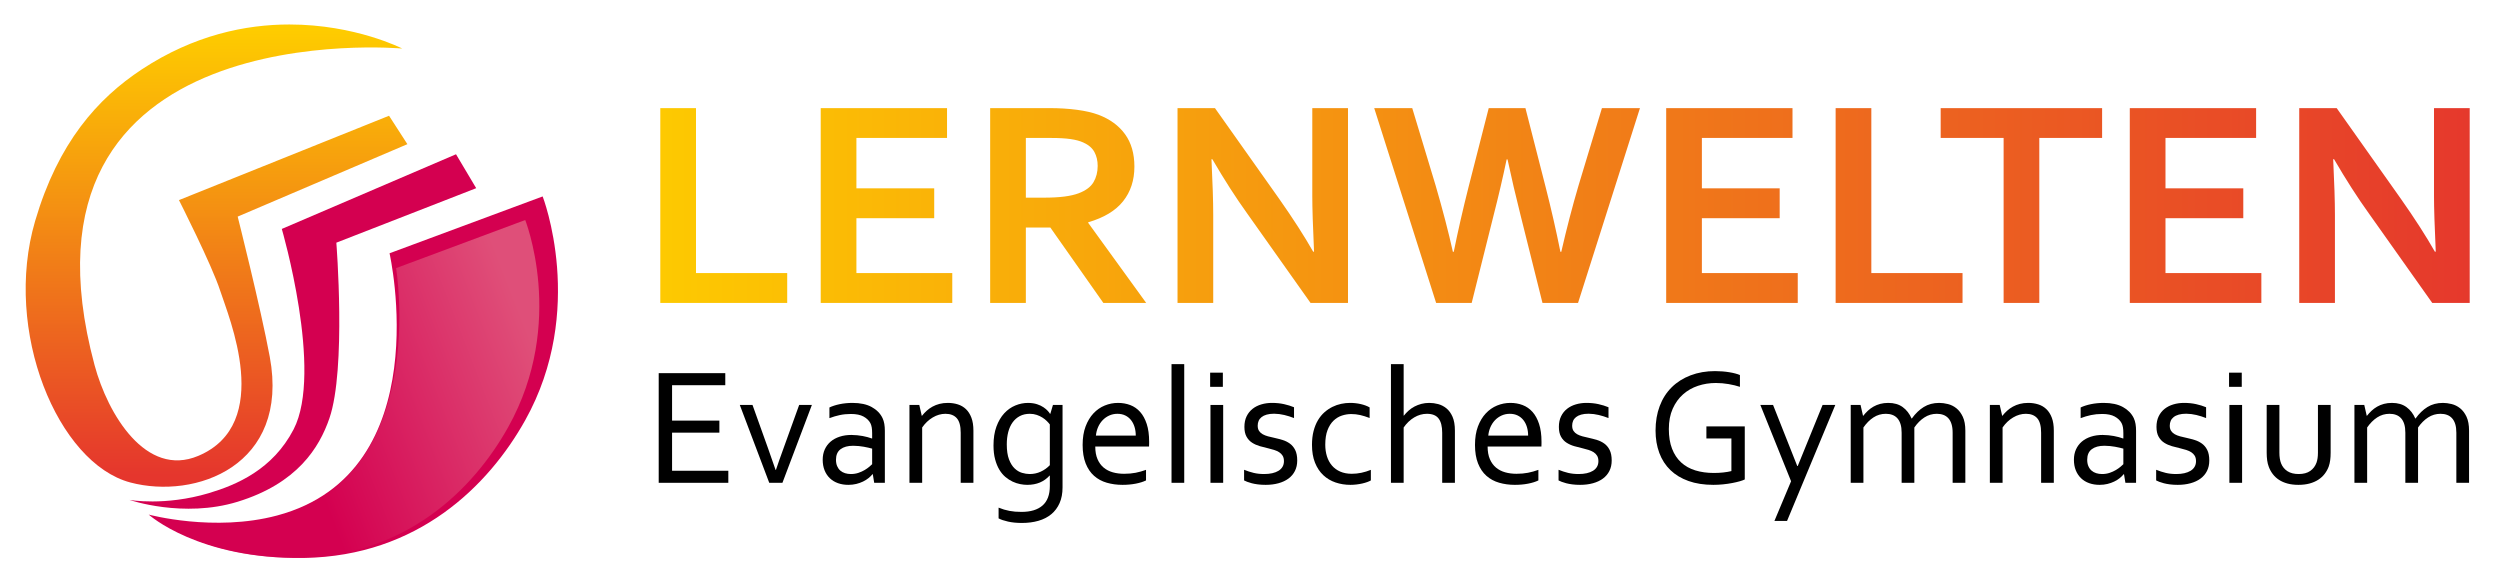 <?xml version="1.0" encoding="UTF-8" standalone="no"?>
<svg xmlns="http://www.w3.org/2000/svg" xmlns:xlink="http://www.w3.org/1999/xlink" xmlns:serif="http://www.serif.com/" width="100%" height="100%" viewBox="0 0 1320 306" version="1.1" xml:space="preserve" style="fill-rule:evenodd;clip-rule:evenodd;stroke-linejoin:round;stroke-miterlimit:2;">
    <g id="Artboard1" transform="matrix(0.634,0,0,0.413,434.414,-16.802)">
        <rect x="-685.414" y="40.681" width="2081.77" height="740.388" style="fill:none;"></rect>
        <g id="g18" transform="matrix(2.104,0,0,-3.228,-283.884,1117.78)">
            <g id="g20" transform="matrix(1,0,0,1,-477.653,-200.692)">
                <g id="g22">
                    <clipPath id="_clip1">
                        <path d="M343.084,506.914C325.519,495.343 309.934,477.907 300.818,446.829C288.035,403.252 309.82,350.903 338.507,343.277C364.186,336.451 401.705,349.797 393.701,393.024C390.058,412.69 380.992,448.58 380.992,448.58L448.168,477.268L440.905,488.524L357.751,455.116C357.751,455.116 370.825,429.336 374.093,419.169C377.36,409.001 395.525,366.5 365.378,353.808C344.679,345.092 329.577,370.29 324.345,389.756C286.728,529.706 446.136,515.139 446.136,515.139C446.136,515.139 427.62,524.667 401.468,524.668C384.278,524.669 363.792,520.555 343.084,506.914"></path>
                    </clipPath>
                    <g clip-path="url(#_clip1)">
                        <g id="g28">
                            <g id="g30">
                                <path id="path46" d="M343.084,506.914C325.519,495.343 309.934,477.907 300.818,446.829C288.035,403.252 309.82,350.903 338.507,343.277C364.186,336.451 401.705,349.797 393.701,393.024C390.058,412.69 380.992,448.58 380.992,448.58L448.168,477.268L440.905,488.524L357.751,455.116C357.751,455.116 370.825,429.336 374.093,419.169C377.36,409.001 395.525,366.5 365.378,353.808C344.679,345.092 329.577,370.29 324.345,389.756C286.728,529.706 446.136,515.139 446.136,515.139C446.136,515.139 427.62,524.667 401.468,524.668C384.278,524.669 363.792,520.555 343.084,506.914" style="fill:url(#_Linear2);fill-rule:nonzero;"></path>
                            </g>
                        </g>
                    </g>
                </g>
            </g>
            <g id="g48" transform="matrix(1,0,0,1,-477.653,-200.692)">
                <g id="g50">
                    <g id="g56" transform="matrix(1,0,0,1,467.414,473.271)">
                        <path id="path58" d="M0,0L-68.956,-29.573C-68.956,-29.573 -52.469,-86.115 -64.273,-108.934C-72.518,-124.871 -86.871,-130.941 -97.811,-134.208C-115.3,-139.427 -129.27,-136.892 -129.27,-136.892C-129.27,-136.892 -107.95,-144.244 -86.423,-137.619C-62.82,-130.356 -54.105,-116.195 -50.111,-104.575C-43.391,-85.022 -47.368,-35.02 -47.368,-35.02L7.988,-13.433L0,0Z" style="fill:rgb(212,0,80);"></path>
                    </g>
                    <g id="g60" transform="matrix(1,0,0,1,494.785,367.896)">
                        <path id="path62" d="M0,0C24.412,43.709 6.924,88.673 6.924,88.673L-53.68,66.16C-53.68,66.16 -34.014,-20.52 -98.18,-37.692C-123.106,-44.361 -149.017,-37.328 -149.017,-37.328C-149.017,-37.328 -129.3,-55.173 -87.47,-54.5C-42.487,-53.775 -14.5,-25.959 0,0" style="fill:rgb(212,0,80);"></path>
                    </g>
                </g>
                <g id="g64">
                    <g id="g98">
                        <g id="g96" opacity="0.5">
                            <g id="g94">
                                <g id="g92">
                                    <clipPath id="_clip3">
                                        <path d="M488.061,365.186C511.229,406.665 494.631,447.719 494.631,447.719L442.95,428.18C442.95,428.18 455.786,345.715 394.894,329.418C371.241,323.09 346.654,329.764 346.654,329.764C346.654,329.764 365.363,312.83 405.057,313.469C447.743,314.156 474.304,340.552 488.061,365.186"></path>
                                    </clipPath>
                                    <g clip-path="url(#_clip3)">
                                        <g id="path86" transform="matrix(1,0,0,1,1.5,0)">
                                            <g id="g90">
                                                <g id="g88">
                                                    <path id="path861" d="M488.061,365.186C511.229,406.665 494.631,447.719 494.631,447.719L442.2,428.18C442.2,428.18 455.786,345.715 394.894,329.418C371.241,323.09 346.654,329.764 346.654,329.764C346.654,329.764 365.363,312.83 405.057,313.469C447.743,314.156 474.304,340.552 488.061,365.186" style="fill:url(#_Linear4);"></path>
                                                </g>
                                            </g>
                                        </g>
                                    </g>
                                </g>
                            </g>
                        </g>
                    </g>
                </g>
            </g>
            <g id="g100">
                <g id="g102">
                    <clipPath id="_clip5">
                        <path d="M772.693,290.855L772.693,255.907C772.693,251.333 772.924,244.029 773.383,233.993L773.04,233.993C769.579,240.106 765.081,247.105 759.544,254.985L734.169,290.855L719.348,290.855L719.348,213.694L733.477,213.694L733.477,248.641C733.477,253.831 733.247,261.156 732.786,270.613L733.132,270.613C737.86,262.501 742.435,255.368 746.856,249.218L772.001,213.694L786.823,213.694L786.823,290.855L772.693,290.855ZM652.279,290.855L652.279,213.694L704.355,213.694L704.355,225.517L666.409,225.517L666.409,247.259L697.204,247.259L697.204,259.079L666.409,259.079L666.409,279.033L702.278,279.033L702.278,290.855L652.279,290.855ZM577.423,290.855L577.423,279.033L602.336,279.033L602.336,213.694L616.466,213.694L616.466,279.033L641.321,279.033L641.321,290.855L577.423,290.855ZM535.844,290.855L535.844,213.694L586.075,213.694L586.075,225.517L549.973,225.517L549.973,290.855L535.844,290.855ZM468.773,290.855L468.773,213.694L520.85,213.694L520.85,225.517L482.903,225.517L482.903,247.259L513.698,247.259L513.698,259.079L482.903,259.079L482.903,279.033L518.773,279.033L518.773,290.855L468.773,290.855ZM443.342,290.855L434.056,260.118C431.634,251.889 429.364,243.163 427.251,233.936L426.906,233.936C425.211,242.393 423.251,250.986 421.023,259.714L413.063,290.855L398.531,290.855L390.573,259.714C388.344,250.911 386.383,242.318 384.691,233.936L384.345,233.936C382.614,241.741 380.344,250.468 377.54,260.118L368.256,290.855L353.203,290.855L377.712,213.694L391.784,213.694L400.435,248.296C402.396,255.945 404.125,263.368 405.625,270.555L405.971,270.555C407.47,263.521 409.199,256.1 411.162,248.296L419.81,213.694L433.883,213.694L458.392,290.855L443.342,290.855ZM328.696,290.855L328.696,255.907C328.696,251.333 328.927,244.029 329.388,233.993L329.042,233.993C325.581,240.106 321.083,247.105 315.547,254.985L290.172,290.855L275.351,290.855L275.351,213.694L289.48,213.694L289.48,248.641C289.48,253.831 289.25,261.156 288.788,270.613L289.135,270.613C293.863,262.501 298.438,255.368 302.86,249.218L328.004,213.694L342.826,213.694L342.826,290.855L328.696,290.855ZM201.189,290.855L201.189,213.694L215.317,213.694L215.317,243.567L225.006,243.567L245.997,213.694L262.952,213.694L240,245.413L240,245.641C246.228,247.448 250.833,250.228 253.812,253.975C256.79,257.724 258.281,262.288 258.281,267.673C258.281,272.824 257.05,277.102 254.59,280.503C252.13,283.907 248.63,286.474 244.094,288.204C241.71,289.087 238.846,289.751 235.501,290.192C232.157,290.633 228.542,290.855 224.66,290.855L201.189,290.855ZM215.317,279.033L225.41,279.033C228.408,279.033 230.926,278.889 232.964,278.601C235.002,278.312 236.693,277.861 238.039,277.245C240.115,276.323 241.586,275.063 242.451,273.468C243.315,271.872 243.748,270.036 243.748,267.961C243.748,265.538 243.201,263.396 242.105,261.53C241.009,259.665 239.039,258.192 236.193,257.118C234.656,256.542 232.762,256.11 230.513,255.821C228.264,255.533 225.525,255.388 222.295,255.388L215.317,255.388L215.317,279.033ZM134.119,290.855L134.119,213.694L186.194,213.694L186.194,225.517L148.247,225.517L148.247,247.259L179.043,247.259L179.043,259.079L148.247,259.079L148.247,279.033L184.117,279.033L184.117,290.855L134.119,290.855ZM70.623,290.855L70.623,213.694L120.854,213.694L120.854,225.517L84.753,225.517L84.753,290.855L70.623,290.855Z"></path>
                    </clipPath>
                    <g clip-path="url(#_clip5)">
                        <g id="g108">
                            <g id="g110">
                                <path id="path128" d="M772.693,290.855L772.693,255.907C772.693,251.333 772.924,244.029 773.383,233.993L773.04,233.993C769.579,240.106 765.081,247.105 759.544,254.985L734.169,290.855L719.348,290.855L719.348,213.694L733.477,213.694L733.477,248.641C733.477,253.831 733.247,261.156 732.786,270.613L733.132,270.613C737.86,262.501 742.435,255.368 746.856,249.218L772.001,213.694L786.823,213.694L786.823,290.855L772.693,290.855ZM652.279,290.855L652.279,213.694L704.355,213.694L704.355,225.517L666.409,225.517L666.409,247.259L697.204,247.259L697.204,259.079L666.409,259.079L666.409,279.033L702.278,279.033L702.278,290.855L652.279,290.855ZM577.423,290.855L577.423,279.033L602.336,279.033L602.336,213.694L616.466,213.694L616.466,279.033L641.321,279.033L641.321,290.855L577.423,290.855ZM535.844,290.855L535.844,213.694L586.075,213.694L586.075,225.517L549.973,225.517L549.973,290.855L535.844,290.855ZM468.773,290.855L468.773,213.694L520.85,213.694L520.85,225.517L482.903,225.517L482.903,247.259L513.698,247.259L513.698,259.079L482.903,259.079L482.903,279.033L518.773,279.033L518.773,290.855L468.773,290.855ZM443.342,290.855L434.056,260.118C431.634,251.889 429.364,243.163 427.251,233.936L426.906,233.936C425.211,242.393 423.251,250.986 421.023,259.714L413.063,290.855L398.531,290.855L390.573,259.714C388.344,250.911 386.383,242.318 384.691,233.936L384.345,233.936C382.614,241.741 380.344,250.468 377.54,260.118L368.256,290.855L353.203,290.855L377.712,213.694L391.784,213.694L400.435,248.296C402.396,255.945 404.125,263.368 405.625,270.555L405.971,270.555C407.47,263.521 409.199,256.1 411.162,248.296L419.81,213.694L433.883,213.694L458.392,290.855L443.342,290.855ZM328.696,290.855L328.696,255.907C328.696,251.333 328.927,244.029 329.388,233.993L329.042,233.993C325.581,240.106 321.083,247.105 315.547,254.985L290.172,290.855L275.351,290.855L275.351,213.694L289.48,213.694L289.48,248.641C289.48,253.831 289.25,261.156 288.788,270.613L289.135,270.613C293.863,262.501 298.438,255.368 302.86,249.218L328.004,213.694L342.826,213.694L342.826,290.855L328.696,290.855ZM201.189,290.855L201.189,213.694L215.317,213.694L215.317,243.567L225.006,243.567L245.997,213.694L262.952,213.694L240,245.413L240,245.641C246.228,247.448 250.833,250.228 253.812,253.975C256.79,257.724 258.281,262.288 258.281,267.673C258.281,272.824 257.05,277.102 254.59,280.503C252.13,283.907 248.63,286.474 244.094,288.204C241.71,289.087 238.846,289.751 235.501,290.192C232.157,290.633 228.542,290.855 224.66,290.855L201.189,290.855ZM215.317,279.033L225.41,279.033C228.408,279.033 230.926,278.889 232.964,278.601C235.002,278.312 236.693,277.861 238.039,277.245C240.115,276.323 241.586,275.063 242.451,273.468C243.315,271.872 243.748,270.036 243.748,267.961C243.748,265.538 243.201,263.396 242.105,261.53C241.009,259.665 239.039,258.192 236.193,257.118C234.656,256.542 232.762,256.11 230.513,255.821C228.264,255.533 225.525,255.388 222.295,255.388L215.317,255.388L215.317,279.033ZM134.119,290.855L134.119,213.694L186.194,213.694L186.194,225.517L148.247,225.517L148.247,247.259L179.043,247.259L179.043,259.079L148.247,259.079L148.247,279.033L184.117,279.033L184.117,290.855L134.119,290.855ZM70.623,290.855L70.623,213.694L120.854,213.694L120.854,225.517L84.753,225.517L84.753,290.855L70.623,290.855Z" style="fill:url(#_Linear6);fill-rule:nonzero;"></path>
                            </g>
                        </g>
                    </g>
                </g>
            </g>
            <g id="g130">
                <g id="g132">
                    <g id="g138" transform="matrix(1,0,0,1,75.282,147.231)">
                        <path id="path140" d="M0,0L22.266,0L22.266,-4.773L-5.29,-4.773L-5.29,38.654L21.064,38.654L21.064,33.883L0,33.883L0,19.861L18.728,19.861L18.728,15.09L0,15.09L0,0Z" style="fill-rule:nonzero;"></path>
                    </g>
                    <g id="g142" transform="matrix(1,0,0,1,116.388,147.556)">
                        <path id="path144" d="M0,0C0.744,2.248 1.752,5.115 3.023,8.6L9.201,25.736L14.233,25.736L2.576,-5.098L-2.641,-5.098L-14.297,25.736L-9.267,25.736L-3.132,8.6C-1.914,5.225 -0.913,2.355 -0.131,0L0,0Z" style="fill-rule:nonzero;"></path>
                    </g>
                    <g id="g146" transform="matrix(1,0,0,1,154.476,155.993)">
                        <path id="path148" d="M0,0C-0.926,0.26 -2.025,0.508 -3.296,0.746C-4.567,0.982 -5.967,1.113 -7.496,1.135C-9.628,1.135 -11.298,0.682 -12.503,-0.229C-13.711,-1.137 -14.313,-2.531 -14.313,-4.412C-14.313,-5.367 -14.162,-6.199 -13.862,-6.912C-13.559,-7.627 -13.145,-8.217 -12.618,-8.684C-12.089,-9.146 -11.465,-9.494 -10.743,-9.723C-10.022,-9.947 -9.251,-10.061 -8.433,-10.061C-7.356,-10.061 -6.355,-9.904 -5.429,-9.592C-4.502,-9.277 -3.678,-8.904 -2.957,-8.471C-2.236,-8.039 -1.62,-7.607 -1.116,-7.174C-0.608,-6.74 -0.238,-6.406 -0,-6.166L0,0ZM0.259,-10.127L0.13,-10.127C-0.281,-10.645 -0.802,-11.16 -1.429,-11.668C-2.057,-12.176 -2.781,-12.631 -3.603,-13.033C-4.426,-13.432 -5.323,-13.75 -6.297,-13.99C-7.27,-14.227 -8.309,-14.346 -9.413,-14.346C-10.905,-14.346 -12.274,-14.125 -13.519,-13.682C-14.763,-13.238 -15.834,-12.588 -16.731,-11.734C-17.629,-10.877 -18.328,-9.836 -18.825,-8.6C-19.323,-7.369 -19.572,-5.973 -19.572,-4.412C-19.572,-2.879 -19.296,-1.506 -18.743,-0.291C-18.192,0.92 -17.419,1.947 -16.423,2.791C-15.428,3.635 -14.233,4.283 -12.836,4.738C-11.442,5.193 -9.9,5.42 -8.212,5.42C-6.611,5.396 -5.129,5.258 -3.765,4.998C-2.402,4.738 -1.19,4.414 -0.13,4.025L0,4.025L0,6.166C0,7.01 -0.055,7.758 -0.163,8.406C-0.272,9.055 -0.455,9.629 -0.714,10.127C-1.278,11.164 -2.174,12.023 -3.408,12.707C-4.642,13.387 -6.308,13.727 -8.406,13.727C-9.965,13.727 -11.43,13.582 -12.806,13.289C-14.178,12.998 -15.547,12.592 -16.911,12.072L-16.911,16.293C-16.391,16.553 -15.78,16.797 -15.077,17.021C-14.374,17.252 -13.632,17.445 -12.854,17.607C-12.073,17.77 -11.252,17.895 -10.386,17.98C-9.521,18.066 -8.655,18.109 -7.79,18.109C-4.674,18.109 -2.125,17.559 -0.147,16.455C1.834,15.354 3.256,13.891 4.122,12.072C4.446,11.381 4.679,10.619 4.82,9.785C4.96,8.953 5.031,8.037 5.031,7.043L5.031,-13.535L0.812,-13.535L0.259,-10.127Z" style="fill-rule:nonzero;"></path>
                    </g>
                    <g id="g150" transform="matrix(1,0,0,1,174.112,169.007)">
                        <path id="path152" d="M0,0L0.097,0C0.66,0.713 1.281,1.381 1.964,1.996C2.644,2.613 3.408,3.154 4.251,3.619C5.095,4.084 6.021,4.447 7.027,4.707C8.032,4.967 9.13,5.096 10.32,5.096C11.727,5.096 13.047,4.902 14.28,4.512C15.515,4.125 16.585,3.494 17.494,2.631C18.403,1.764 19.121,0.633 19.651,-0.762C20.182,-2.158 20.448,-3.873 20.448,-5.906L20.448,-26.549L15.417,-26.549L15.417,-6.719C15.417,-4.055 14.904,-2.141 13.875,-0.973C12.847,0.195 11.348,0.781 9.38,0.781C7.649,0.781 5.972,0.297 4.348,-0.666C2.727,-1.627 1.331,-2.953 0.162,-4.641L0.162,-26.549L-4.869,-26.549L-4.869,4.285L-0.974,4.285L0,0Z" style="fill-rule:nonzero;"></path>
                    </g>
                    <g id="g154" transform="matrix(1,0,0,1,207.769,157.681)">
                        <path id="path156" d="M0,0C0,-2.422 0.292,-4.404 0.876,-5.939C1.46,-7.479 2.202,-8.672 3.101,-9.525C3.998,-10.381 4.976,-10.965 6.036,-11.279C7.097,-11.592 8.103,-11.748 9.056,-11.748C10.614,-11.748 12.073,-11.438 13.437,-10.809C14.8,-10.182 16.001,-9.326 17.04,-8.244L17.04,7.887C16.758,8.277 16.369,8.721 15.871,9.217C15.373,9.715 14.795,10.178 14.136,10.596C13.475,11.02 12.723,11.377 11.879,11.668C11.036,11.959 10.115,12.107 9.121,12.107C7.627,12.107 6.312,11.809 5.178,11.215C4.041,10.617 3.089,9.789 2.321,8.73C1.553,7.67 0.974,6.4 0.584,4.918C0.195,3.436 0,1.795 0,0M8.471,16.422C9.813,16.4 10.981,16.229 11.977,15.902C12.971,15.578 13.826,15.174 14.541,14.686C15.255,14.201 15.823,13.719 16.245,13.242C16.667,12.764 16.953,12.387 17.105,12.107L17.234,12.107L18.273,15.611L22.07,15.611L22.07,-17.039C22.07,-19.42 21.681,-21.49 20.902,-23.256C20.123,-25.018 19.03,-26.484 17.624,-27.654C16.217,-28.82 14.525,-29.693 12.544,-30.266C10.566,-30.84 8.375,-31.125 5.973,-31.125C3.938,-31.125 2.121,-30.947 0.519,-30.59C-1.083,-30.232 -2.337,-29.807 -3.245,-29.309L-3.245,-25.057C-2.511,-25.359 -1.796,-25.613 -1.104,-25.818C-0.412,-26.025 0.303,-26.195 1.039,-26.34C1.773,-26.479 2.526,-26.58 3.295,-26.648C4.062,-26.711 4.912,-26.744 5.842,-26.744C9.455,-26.744 12.224,-25.9 14.15,-24.211C16.076,-22.523 17.04,-19.949 17.04,-16.488L17.04,-12.365L16.942,-12.365C15.839,-13.578 14.557,-14.492 13.096,-15.109C11.634,-15.723 9.964,-16.033 8.082,-16.033C7.216,-16.033 6.286,-15.936 5.29,-15.74C4.295,-15.547 3.299,-15.217 2.304,-14.752C1.309,-14.285 0.357,-13.67 -0.552,-12.902C-1.46,-12.133 -2.262,-11.17 -2.953,-10.012C-3.646,-8.854 -4.203,-7.486 -4.625,-5.906C-5.048,-4.328 -5.258,-2.5 -5.258,-0.422C-5.258,2.455 -4.869,4.949 -4.09,7.061C-3.311,9.168 -2.284,10.914 -1.006,12.301C0.271,13.686 1.73,14.719 3.375,15.4C5.02,16.082 6.719,16.422 8.471,16.422" style="fill-rule:nonzero;"></path>
                    </g>
                    <g id="g158" transform="matrix(1,0,0,1,251.561,169.788)">
                        <path id="path160" d="M0,0C-1.161,0 -2.24,-0.23 -3.238,-0.682C-4.234,-1.137 -5.104,-1.754 -5.85,-2.535C-6.594,-3.313 -7.198,-4.225 -7.657,-5.275C-8.117,-6.324 -8.401,-7.445 -8.511,-8.635L7.262,-8.633C7.262,-7.424 7.104,-6.293 6.787,-5.24C6.468,-4.193 6.004,-3.279 5.389,-2.498C4.776,-1.721 4.021,-1.109 3.122,-0.668C2.225,-0.225 1.183,0 0,0M2.653,-23.758C4.319,-23.758 5.84,-23.625 7.214,-23.354C8.588,-23.082 9.957,-22.697 11.32,-22.201L11.32,-26.387C10.216,-26.93 8.853,-27.355 7.23,-27.67C5.607,-27.982 3.865,-28.141 2.005,-28.141C-0.203,-28.141 -2.274,-27.859 -4.212,-27.297C-6.146,-26.734 -7.825,-25.824 -9.24,-24.57C-10.655,-23.314 -11.766,-21.676 -12.567,-19.654C-13.368,-17.631 -13.769,-15.191 -13.769,-12.336C-13.769,-9.521 -13.381,-7.082 -12.603,-5.018C-11.827,-2.949 -10.791,-1.225 -9.496,0.162C-8.201,1.545 -6.711,2.584 -5.027,3.275C-3.345,3.969 -1.584,4.314 0.25,4.314C1.976,4.314 3.59,4.027 5.091,3.457C6.591,2.883 7.891,1.979 8.992,0.746C10.092,-0.486 10.96,-2.08 11.598,-4.025C12.235,-5.973 12.554,-8.309 12.554,-11.037L12.554,-11.701C12.554,-11.883 12.542,-12.301 12.52,-12.951L-8.771,-12.951C-8.771,-14.922 -8.474,-16.592 -7.877,-17.965C-7.283,-19.34 -6.471,-20.455 -5.445,-21.309C-4.417,-22.164 -3.209,-22.785 -1.825,-23.176C-0.44,-23.564 1.052,-23.758 2.653,-23.758" style="fill-rule:nonzero;"></path>
                    </g>
                    <rect id="path162" x="272.976" y="142.458" width="5.03" height="46.998" style="fill-rule:nonzero;"></rect>
                    <path id="path164" d="M288.392,173.292L293.422,173.292L293.422,142.458L288.392,142.458L288.392,173.292ZM288.262,186.081L293.293,186.081L293.293,180.466L288.262,180.466L288.262,186.081Z" style="fill-rule:nonzero;"></path>
                    <g id="g166" transform="matrix(1,0,0,1,307.087,165.081)">
                        <path id="path168" d="M0,0C0,-0.844 0.178,-1.537 0.539,-2.078C0.897,-2.617 1.38,-3.055 1.982,-3.391C2.585,-3.727 3.284,-4.004 4.076,-4.219C4.869,-4.436 5.689,-4.631 6.537,-4.803C7.699,-5.063 8.799,-5.35 9.835,-5.662C10.872,-5.977 11.83,-6.447 12.707,-7.074C13.586,-7.703 14.295,-8.555 14.834,-9.623C15.373,-10.695 15.644,-12.086 15.644,-13.795C15.644,-15.352 15.34,-16.732 14.733,-17.932C14.128,-19.133 13.274,-20.139 12.17,-20.951C11.067,-21.762 9.747,-22.379 8.211,-22.799C6.674,-23.223 4.986,-23.434 3.147,-23.434C2.022,-23.434 1,-23.375 0.08,-23.254C-0.839,-23.135 -1.651,-22.982 -2.353,-22.799C-3.057,-22.617 -3.658,-22.426 -4.155,-22.232C-4.653,-22.037 -5.064,-21.855 -5.388,-21.68L-5.388,-17.463C-4.115,-17.98 -2.851,-18.393 -1.596,-18.695C-0.344,-18.998 1.037,-19.148 2.546,-19.148C3.736,-19.148 4.808,-19.039 5.765,-18.824C6.721,-18.607 7.543,-18.289 8.233,-17.867C8.924,-17.443 9.455,-16.916 9.827,-16.277C10.199,-15.637 10.386,-14.896 10.386,-14.055C10.386,-13.188 10.216,-12.475 9.876,-11.91C9.536,-11.35 9.079,-10.885 8.505,-10.516C7.933,-10.148 7.268,-9.846 6.514,-9.607C5.76,-9.367 4.969,-9.154 4.14,-8.959C3.057,-8.719 1.958,-8.438 0.843,-8.113C-0.272,-7.789 -1.287,-7.336 -2.201,-6.75C-3.114,-6.168 -3.852,-5.373 -4.415,-4.363C-4.978,-3.359 -5.26,-2.066 -5.26,-0.488C-5.26,1.137 -4.966,2.541 -4.383,3.732C-3.798,4.922 -3.009,5.906 -2.013,6.686C-1.019,7.465 0.14,8.051 1.459,8.438C2.779,8.828 4.175,9.023 5.647,9.023C7.356,9.023 8.941,8.861 10.401,8.537C11.862,8.211 13.187,7.799 14.377,7.303L14.377,3.02C13.11,3.514 11.828,3.924 10.529,4.234C9.232,4.549 7.896,4.717 6.522,4.738C5.362,4.738 4.37,4.619 3.546,4.381C2.723,4.143 2.046,3.814 1.52,3.391C0.991,2.971 0.605,2.473 0.364,1.898C0.122,1.326 0,0.693 0,0" style="fill-rule:nonzero;"></path>
                    </g>
                    <g id="g170" transform="matrix(1,0,0,1,343.6,174.105)">
                        <path id="path172" d="M0,0C1.494,0 2.921,-0.158 4.285,-0.471C5.647,-0.783 6.815,-1.225 7.79,-1.785L7.79,-5.973C6.428,-5.453 5.171,-5.064 4.025,-4.803C2.877,-4.545 1.708,-4.416 0.519,-4.416C-0.735,-4.416 -1.979,-4.619 -3.213,-5.031C-4.447,-5.441 -5.55,-6.117 -6.524,-7.061C-7.497,-8 -8.282,-9.246 -8.877,-10.791C-9.472,-12.34 -9.77,-14.26 -9.77,-16.555C-9.77,-18.219 -9.547,-19.756 -9.104,-21.162C-8.661,-22.568 -8,-23.785 -7.124,-24.813C-6.249,-25.84 -5.15,-26.641 -3.829,-27.215C-2.511,-27.789 -0.985,-28.074 0.747,-28.074C2,-28.074 3.267,-27.941 4.544,-27.67C5.821,-27.398 7.064,-27.014 8.277,-26.518L8.277,-30.703C7.908,-30.922 7.426,-31.137 6.833,-31.354C6.236,-31.57 5.583,-31.76 4.868,-31.922C4.154,-32.084 3.396,-32.213 2.596,-32.311C1.796,-32.406 0.994,-32.457 0.195,-32.457C-1.882,-32.457 -3.847,-32.141 -5.695,-31.516C-7.546,-30.887 -9.164,-29.926 -10.548,-28.625C-11.933,-27.328 -13.027,-25.684 -13.827,-23.693C-14.627,-21.703 -15.027,-19.346 -15.027,-16.617C-15.027,-14.584 -14.816,-12.756 -14.394,-11.133C-13.973,-9.512 -13.394,-8.082 -12.659,-6.848C-11.922,-5.615 -11.063,-4.566 -10.078,-3.699C-9.092,-2.836 -8.043,-2.127 -6.928,-1.574C-5.815,-1.023 -4.664,-0.623 -3.473,-0.375C-2.283,-0.125 -1.125,0 0,0" style="fill-rule:nonzero;"></path>
                    </g>
                    <g id="g174" transform="matrix(1,0,0,1,364.859,169.073)">
                        <path id="path176" d="M0,0L0.098,0C0.66,0.715 1.288,1.381 1.982,1.996C2.672,2.611 3.441,3.143 4.285,3.588C5.128,4.029 6.036,4.383 7.009,4.641C7.984,4.9 9.032,5.031 10.16,5.031C11.329,5.031 12.497,4.873 13.666,4.561C14.833,4.248 15.915,3.689 16.912,2.889C17.905,2.088 18.717,0.975 19.345,-0.453C19.972,-1.883 20.287,-3.723 20.287,-5.973L20.287,-26.615L15.255,-26.615L15.255,-6.783C15.255,-4.297 14.785,-2.424 13.842,-1.168C12.903,0.086 11.361,0.715 9.218,0.715C7.444,0.715 5.756,0.23 4.154,-0.732C2.552,-1.693 1.168,-3.02 0,-4.707L0,-26.615L-5.03,-26.615L-5.03,20.383L0,20.383L0,0Z" style="fill-rule:nonzero;"></path>
                    </g>
                    <g id="g178" transform="matrix(1,0,0,1,406.867,169.788)">
                        <path id="path180" d="M0,0C-1.162,0 -2.24,-0.229 -3.239,-0.682C-4.234,-1.137 -5.105,-1.754 -5.852,-2.531C-6.594,-3.311 -7.196,-4.225 -7.658,-5.275C-8.118,-6.324 -8.401,-7.443 -8.513,-8.633L7.261,-8.633C7.261,-7.424 7.101,-6.293 6.786,-5.24C6.466,-4.193 6.003,-3.279 5.391,-2.498C4.775,-1.721 4.02,-1.109 3.122,-0.668C2.224,-0.223 1.183,0 0,0M2.652,-23.758C4.32,-23.758 5.839,-23.625 7.213,-23.354C8.588,-23.082 9.958,-22.697 11.32,-22.201L11.32,-26.387C10.215,-26.93 8.853,-27.355 7.229,-27.67C5.608,-27.982 3.865,-28.141 2.003,-28.141C-0.203,-28.141 -2.275,-27.859 -4.211,-27.297C-6.147,-26.734 -7.824,-25.824 -9.24,-24.57C-10.656,-23.314 -11.767,-21.676 -12.568,-19.654C-13.369,-17.631 -13.771,-15.191 -13.771,-12.332C-13.771,-9.521 -13.38,-7.082 -12.605,-5.014C-11.827,-2.949 -10.792,-1.225 -9.497,0.162C-8.199,1.545 -6.712,2.584 -5.028,3.277C-3.344,3.971 -1.585,4.316 0.25,4.316C1.977,4.316 3.588,4.029 5.09,3.457C6.588,2.883 7.89,1.979 8.991,0.746C10.089,-0.486 10.959,-2.08 11.595,-4.025C12.234,-5.973 12.553,-8.309 12.553,-11.037L12.553,-11.701C12.553,-11.883 12.539,-12.301 12.521,-12.951L-8.773,-12.951C-8.773,-14.92 -8.475,-16.592 -7.877,-17.965C-7.284,-19.338 -6.472,-20.455 -5.446,-21.309C-4.416,-22.162 -3.211,-22.785 -1.826,-23.176C-0.443,-23.564 1.049,-23.758 2.652,-23.758" style="fill-rule:nonzero;"></path>
                    </g>
                    <g id="g182" transform="matrix(1,0,0,1,431.56,165.081)">
                        <path id="path184" d="M0,0C0,-0.844 0.177,-1.537 0.538,-2.078C0.897,-2.617 1.38,-3.055 1.981,-3.391C2.584,-3.727 3.282,-4.004 4.075,-4.219C4.87,-4.436 5.688,-4.631 6.535,-4.803C7.698,-5.063 8.798,-5.35 9.833,-5.662C10.872,-5.977 11.828,-6.447 12.707,-7.074C13.585,-7.703 14.293,-8.555 14.832,-9.623C15.372,-10.695 15.645,-12.086 15.645,-13.795C15.645,-15.352 15.34,-16.732 14.733,-17.932C14.127,-19.133 13.273,-20.139 12.169,-20.951C11.066,-21.762 9.745,-22.379 8.21,-22.799C6.674,-23.223 4.985,-23.434 3.146,-23.434C2.021,-23.434 0.998,-23.375 0.08,-23.254C-0.842,-23.135 -1.65,-22.982 -2.354,-22.799C-3.06,-22.617 -3.659,-22.426 -4.156,-22.232C-4.653,-22.037 -5.064,-21.855 -5.39,-21.68L-5.39,-17.463C-4.115,-17.98 -2.851,-18.393 -1.599,-18.695C-0.344,-18.998 1.038,-19.148 2.546,-19.148C3.733,-19.148 4.806,-19.039 5.764,-18.824C6.72,-18.607 7.543,-18.289 8.231,-17.867C8.924,-17.443 9.456,-16.916 9.826,-16.277C10.198,-15.637 10.385,-14.896 10.385,-14.055C10.385,-13.188 10.216,-12.475 9.873,-11.91C9.534,-11.35 9.078,-10.885 8.506,-10.516C7.932,-10.148 7.267,-9.846 6.513,-9.607C5.761,-9.367 4.968,-9.154 4.141,-8.959C3.057,-8.719 1.957,-8.438 0.844,-8.113C-0.274,-7.789 -1.285,-7.336 -2.201,-6.75C-3.114,-6.168 -3.851,-5.373 -4.416,-4.363C-4.979,-3.359 -5.26,-2.066 -5.26,-0.488C-5.26,1.137 -4.968,2.541 -4.384,3.732C-3.8,4.922 -3.01,5.906 -2.015,6.686C-1.019,7.465 0.14,8.051 1.46,8.438C2.776,8.828 4.174,9.023 5.647,9.023C7.356,9.023 8.94,8.861 10.399,8.537C11.861,8.211 13.186,7.799 14.378,7.303L14.378,3.02C13.111,3.514 11.828,3.924 10.529,4.234C9.231,4.549 7.894,4.717 6.52,4.738C5.36,4.738 4.369,4.619 3.546,4.381C2.72,4.143 2.046,3.814 1.52,3.391C0.989,2.971 0.604,2.473 0.364,1.898C0.12,1.326 0,0.693 0,0" style="fill-rule:nonzero;"></path>
                    </g>
                    <g id="g186" transform="matrix(1,0,0,1,494.588,160.019)">
                        <path id="path188" d="M0,0L-9.899,0L-9.899,4.771L5.291,4.771L5.291,-16.23C4.836,-16.467 4.17,-16.709 3.296,-16.959C2.418,-17.207 1.417,-17.441 0.293,-17.656C-0.832,-17.871 -2.037,-18.047 -3.324,-18.176C-4.613,-18.305 -5.884,-18.371 -7.141,-18.371C-10.863,-18.371 -14.146,-17.861 -16.991,-16.846C-19.836,-15.828 -22.223,-14.391 -24.146,-12.527C-26.072,-10.668 -27.533,-8.406 -28.529,-5.746C-29.524,-3.084 -30.023,-0.119 -30.023,3.148C-30.023,6.695 -29.476,9.92 -28.385,12.818C-27.296,15.719 -25.716,18.197 -23.649,20.252C-21.578,22.307 -19.08,23.891 -16.146,25.006C-13.215,26.123 -9.985,26.678 -6.459,26.678C-5.506,26.678 -4.555,26.641 -3.603,26.563C-2.65,26.49 -1.74,26.381 -0.875,26.238C-0.011,26.1 0.791,25.932 1.525,25.738C2.261,25.543 2.878,25.336 3.377,25.119L3.377,20.447C2.077,20.879 0.585,21.24 -1.102,21.535C-2.79,21.826 -4.478,21.971 -6.167,21.971C-8.633,21.971 -10.986,21.6 -13.227,20.852C-15.466,20.107 -17.439,18.977 -19.148,17.461C-20.858,15.947 -22.223,14.047 -23.237,11.766C-24.255,9.482 -24.763,6.803 -24.763,3.732C-24.763,0.723 -24.341,-1.873 -23.496,-4.057C-22.652,-6.244 -21.457,-8.051 -19.913,-9.477C-18.365,-10.906 -16.493,-11.959 -14.291,-12.643C-12.085,-13.322 -9.636,-13.664 -6.939,-13.664C-5.688,-13.664 -4.458,-13.6 -3.237,-13.471C-2.021,-13.34 -0.943,-13.158 0,-12.918L0,0Z" style="fill-rule:nonzero;"></path>
                    </g>
                    <g id="g190" transform="matrix(1,0,0,1,506.045,173.292)">
                        <path id="path192" d="M0,0L5.033,0L14.607,-24.18L14.805,-24.18L24.636,0L29.667,0L10.573,-45.926L5.576,-45.926L12.162,-30.217L0,0Z" style="fill-rule:nonzero;"></path>
                    </g>
                    <g id="g194" transform="matrix(1,0,0,1,566.999,142.458)">
                        <path id="path196" d="M0,0L-5.03,0L-5.03,19.832C-5.03,21.174 -5.176,22.316 -5.469,23.256C-5.761,24.197 -6.185,24.971 -6.734,25.576C-7.286,26.182 -7.947,26.627 -8.715,26.906C-9.482,27.188 -10.343,27.33 -11.297,27.33C-13.091,27.33 -14.726,26.846 -16.196,25.883C-17.667,24.922 -18.986,23.596 -20.156,21.908L-20.156,0L-25.185,0L-25.185,30.834L-21.293,30.834L-20.319,26.549L-20.22,26.549C-19.657,27.264 -19.048,27.93 -18.388,28.545C-17.725,29.164 -16.99,29.703 -16.181,30.168C-15.369,30.633 -14.476,30.998 -13.502,31.256C-12.527,31.516 -11.469,31.646 -10.322,31.646C-8.027,31.646 -6.122,31.094 -4.611,29.992C-3.096,28.889 -1.929,27.383 -1.104,25.48L-0.975,25.48C0.392,27.404 1.951,28.914 3.707,30.008C5.462,31.1 7.512,31.646 9.853,31.646C10.935,31.646 12.084,31.494 13.297,31.191C14.51,30.889 15.627,30.332 16.645,29.52C17.664,28.709 18.508,27.59 19.179,26.162C19.853,24.732 20.188,22.893 20.188,20.643L20.188,0L15.158,0L15.158,19.832C15.158,21.174 15.01,22.316 14.717,23.256C14.427,24.197 14.005,24.971 13.454,25.576C12.899,26.182 12.241,26.627 11.474,26.906C10.706,27.188 9.846,27.33 8.893,27.33C7.098,27.33 5.458,26.846 3.977,25.883C2.492,24.922 1.167,23.596 0,21.908L0,0Z" style="fill-rule:nonzero;"></path>
                    </g>
                    <g id="g198" transform="matrix(1,0,0,1,601.76,169.007)">
                        <path id="path200" d="M0,0L0.098,0C0.661,0.715 1.283,1.381 1.966,1.996C2.646,2.615 3.407,3.154 4.254,3.619C5.095,4.084 6.021,4.449 7.027,4.709C8.033,4.967 9.131,5.098 10.323,5.098C11.727,5.098 13.049,4.902 14.28,4.512C15.516,4.125 16.586,3.496 17.493,2.631C18.403,1.764 19.124,0.633 19.652,-0.762C20.183,-2.158 20.447,-3.871 20.447,-5.906L20.447,-26.549L15.418,-26.549L15.418,-6.717C15.418,-4.055 14.902,-2.141 13.875,-0.973C12.847,0.195 11.349,0.781 9.38,0.781C7.648,0.781 5.972,0.297 4.351,-0.666C2.728,-1.627 1.33,-2.953 0.163,-4.641L0.163,-26.549L-4.868,-26.549L-4.868,4.285L-0.975,4.285L0,0Z" style="fill-rule:nonzero;"></path>
                    </g>
                    <g id="g202" transform="matrix(1,0,0,1,649.731,155.995)">
                        <path id="path204" d="M0,0C-0.925,0.258 -2.024,0.506 -3.295,0.744C-4.565,0.982 -5.966,1.111 -7.495,1.135C-9.626,1.135 -11.296,0.68 -12.502,-0.23C-13.71,-1.139 -14.31,-2.533 -14.31,-4.414C-14.31,-5.369 -14.163,-6.201 -13.859,-6.914C-13.558,-7.629 -13.143,-8.219 -12.614,-8.684C-12.088,-9.148 -11.465,-9.496 -10.744,-9.723C-10.022,-9.947 -9.251,-10.063 -8.433,-10.063C-7.356,-10.063 -6.354,-9.904 -5.427,-9.594C-4.501,-9.279 -3.678,-8.904 -2.956,-8.471C-2.234,-8.041 -1.618,-7.607 -1.113,-7.174C-0.608,-6.742 -0.234,-6.406 0,-6.168L0,0ZM0.261,-10.129L0.131,-10.129C-0.279,-10.646 -0.798,-11.162 -1.427,-11.67C-2.054,-12.178 -2.78,-12.633 -3.604,-13.033C-4.425,-13.434 -5.323,-13.752 -6.296,-13.99C-7.269,-14.229 -8.309,-14.348 -9.41,-14.348C-10.903,-14.348 -12.272,-14.127 -13.518,-13.684C-14.761,-13.238 -15.834,-12.59 -16.729,-11.736C-17.627,-10.879 -18.325,-9.834 -18.823,-8.602C-19.322,-7.371 -19.57,-5.973 -19.57,-4.414C-19.57,-2.881 -19.296,-1.508 -18.741,-0.293C-18.191,0.918 -17.416,1.945 -16.423,2.791C-15.428,3.633 -14.232,4.283 -12.835,4.736C-11.439,5.191 -9.897,5.418 -8.211,5.418C-6.61,5.395 -5.125,5.256 -3.763,4.996C-2.4,4.736 -1.188,4.412 -0.128,4.023L0,4.023L0,6.166C0,7.008 -0.053,7.756 -0.16,8.404C-0.269,9.053 -0.452,9.627 -0.715,10.125C-1.278,11.162 -2.175,12.023 -3.406,12.705C-4.642,13.387 -6.306,13.727 -8.406,13.727C-9.965,13.727 -11.429,13.58 -12.803,13.289C-14.178,12.996 -15.548,12.592 -16.907,12.072L-16.907,16.291C-16.388,16.551 -15.779,16.795 -15.075,17.021C-14.372,17.25 -13.631,17.443 -12.853,17.605C-12.073,17.77 -11.25,17.893 -10.385,17.979C-9.519,18.064 -8.653,18.109 -7.788,18.109C-4.673,18.109 -2.126,17.557 -0.145,16.455C1.835,15.352 3.257,13.889 4.125,12.072C4.446,11.379 4.679,10.617 4.821,9.783C4.963,8.951 5.032,8.035 5.032,7.041L5.032,-13.537L0.812,-13.537L0.261,-10.129Z" style="fill-rule:nonzero;"></path>
                    </g>
                    <g id="g206" transform="matrix(1,0,0,1,668.104,165.081)">
                        <path id="path208" d="M0,0C0,-0.844 0.177,-1.537 0.538,-2.078C0.899,-2.617 1.379,-3.055 1.982,-3.391C2.584,-3.727 3.283,-4.004 4.078,-4.219C4.869,-4.436 5.69,-4.631 6.536,-4.803C7.699,-5.063 8.8,-5.35 9.836,-5.662C10.872,-5.977 11.828,-6.447 12.708,-7.074C13.586,-7.703 14.294,-8.555 14.834,-9.623C15.375,-10.695 15.642,-12.086 15.642,-13.795C15.642,-15.352 15.34,-16.732 14.733,-17.932C14.13,-19.133 13.274,-20.139 12.17,-20.951C11.066,-21.762 9.749,-22.379 8.211,-22.799C6.672,-23.223 4.986,-23.434 3.149,-23.434C2.023,-23.434 1,-23.375 0.08,-23.254C-0.839,-23.135 -1.651,-22.982 -2.354,-22.799C-3.057,-22.617 -3.659,-22.426 -4.154,-22.232C-4.652,-22.037 -5.062,-21.855 -5.39,-21.68L-5.39,-17.463C-4.114,-17.98 -2.849,-18.393 -1.597,-18.695C-0.343,-18.998 1.038,-19.148 2.546,-19.148C3.736,-19.148 4.809,-19.039 5.766,-18.824C6.721,-18.607 7.541,-18.289 8.234,-17.867C8.925,-17.443 9.456,-16.916 9.827,-16.277C10.2,-15.637 10.387,-14.896 10.387,-14.055C10.387,-13.188 10.215,-12.475 9.876,-11.91C9.538,-11.35 9.079,-10.885 8.506,-10.516C7.933,-10.148 7.269,-9.846 6.515,-9.607C5.761,-9.367 4.968,-9.154 4.14,-8.959C3.057,-8.719 1.96,-8.438 0.842,-8.113C-0.271,-7.789 -1.288,-7.336 -2.199,-6.75C-3.114,-6.168 -3.851,-5.373 -4.413,-4.363C-4.977,-3.359 -5.261,-2.066 -5.261,-0.488C-5.261,1.137 -4.966,2.541 -4.382,3.732C-3.799,4.922 -3.01,5.906 -2.015,6.686C-1.017,7.465 0.141,8.051 1.46,8.438C2.778,8.828 4.176,9.023 5.646,9.023C7.356,9.023 8.942,8.861 10.402,8.537C11.863,8.211 13.188,7.799 14.378,7.303L14.378,3.02C13.111,3.514 11.827,3.924 10.528,4.234C9.231,4.549 7.896,4.717 6.523,4.738C5.363,4.738 4.369,4.619 3.546,4.381C2.723,4.143 2.046,3.814 1.519,3.391C0.992,2.971 0.604,2.473 0.364,1.898C0.12,1.326 0,0.693 0,0" style="fill-rule:nonzero;"></path>
                    </g>
                    <path id="path210" d="M691.699,173.292L696.729,173.292L696.729,142.458L691.699,142.458L691.699,173.292ZM691.569,186.081L696.598,186.081L696.598,180.466L691.569,180.466L691.569,186.081Z" style="fill-rule:nonzero;"></path>
                    <g id="g212" transform="matrix(1,0,0,1,719.023,141.648)">
                        <path id="path214" d="M0,0C-1.597,0 -3.037,0.174 -4.313,0.52C-5.592,0.863 -6.711,1.352 -7.672,1.979C-8.637,2.607 -9.452,3.357 -10.123,4.236C-10.795,5.111 -11.323,6.07 -11.714,7.109C-12.018,7.889 -12.233,8.742 -12.363,9.672C-12.492,10.602 -12.559,11.619 -12.559,12.725L-12.559,31.645L-7.528,31.645L-7.528,12.756C-7.528,11.047 -7.301,9.617 -6.845,8.471C-6.326,7.174 -5.489,6.15 -4.331,5.402C-3.173,4.656 -1.695,4.285 0.101,4.285C2.003,4.285 3.533,4.695 4.691,5.518C5.851,6.338 6.678,7.441 7.175,8.828C7.545,9.889 7.729,11.199 7.729,12.756L7.729,31.645L12.758,31.645L12.758,12.691C12.758,11.652 12.696,10.684 12.581,9.787C12.462,8.889 12.274,8.061 12.013,7.303C11.624,6.242 11.088,5.264 10.404,4.365C9.724,3.469 8.884,2.693 7.89,2.045C6.896,1.396 5.742,0.895 4.432,0.535C3.123,0.18 1.646,0 0,0" style="fill-rule:nonzero;"></path>
                    </g>
                    <g id="g216" transform="matrix(1,0,0,1,766.379,142.458)">
                        <path id="path218" d="M0,0L-5.03,0L-5.03,19.832C-5.03,21.174 -5.176,22.316 -5.468,23.256C-5.761,24.197 -6.184,24.971 -6.73,25.576C-7.285,26.182 -7.945,26.627 -8.713,26.906C-9.483,27.188 -10.342,27.33 -11.295,27.33C-13.091,27.33 -14.723,26.846 -16.195,25.883C-17.665,24.922 -18.985,23.596 -20.152,21.908L-20.152,0L-25.184,0L-25.184,30.834L-21.29,30.834L-20.315,26.549L-20.221,26.549C-19.656,27.264 -19.045,27.93 -18.386,28.545C-17.725,29.164 -16.989,29.703 -16.179,30.168C-15.366,30.633 -14.474,30.998 -13.501,31.258C-12.526,31.516 -11.467,31.646 -10.32,31.646C-8.026,31.646 -6.121,31.094 -4.606,29.992C-3.094,28.889 -1.924,27.383 -1.101,25.48L-0.97,25.48C0.394,27.404 1.952,28.914 3.709,30.008C5.464,31.1 7.514,31.646 9.852,31.646C10.936,31.646 12.084,31.494 13.298,31.191C14.51,30.889 15.628,30.332 16.646,29.52C17.664,28.709 18.511,27.59 19.184,26.162C19.851,24.732 20.189,22.893 20.189,20.643L20.189,0L15.158,0L15.158,19.832C15.158,21.174 15.014,22.316 14.72,23.256C14.429,24.197 14.005,24.971 13.454,25.576C12.901,26.182 12.243,26.627 11.475,26.906C10.706,27.188 9.848,27.33 8.895,27.33C7.099,27.33 5.458,26.846 3.978,25.883C2.496,24.922 1.168,23.596 0,21.908L0,0Z" style="fill-rule:nonzero;"></path>
                    </g>
                </g>
            </g>
        </g>
    </g>
    <defs>
        <linearGradient id="_Linear2" x1="0" y1="0" x2="1" y2="0" gradientUnits="userSpaceOnUse" gradientTransform="matrix(1.08001e-14,-176.379,-176.379,-1.08001e-14,378.554,522.483)"><stop offset="0" style="stop-color:rgb(254,204,0);stop-opacity:1"></stop><stop offset="1" style="stop-color:rgb(229,54,45);stop-opacity:1"></stop></linearGradient>
        <linearGradient id="_Linear4" x1="0" y1="0" x2="1" y2="0" gradientUnits="userSpaceOnUse" gradientTransform="matrix(-92.266,-35.836,-35.836,92.266,493.403,405.348)"><stop offset="0" style="stop-color:rgb(234,158,161);stop-opacity:1"></stop><stop offset="1" style="stop-color:rgb(212,0,80);stop-opacity:1"></stop></linearGradient>
        <linearGradient id="_Linear6" x1="0" y1="0" x2="1" y2="0" gradientUnits="userSpaceOnUse" gradientTransform="matrix(731.573,0,0,-731.573,62.675,250.074)"><stop offset="0" style="stop-color:rgb(254,204,0);stop-opacity:1"></stop><stop offset="1" style="stop-color:rgb(229,54,45);stop-opacity:1"></stop></linearGradient>
    </defs>
</svg>

